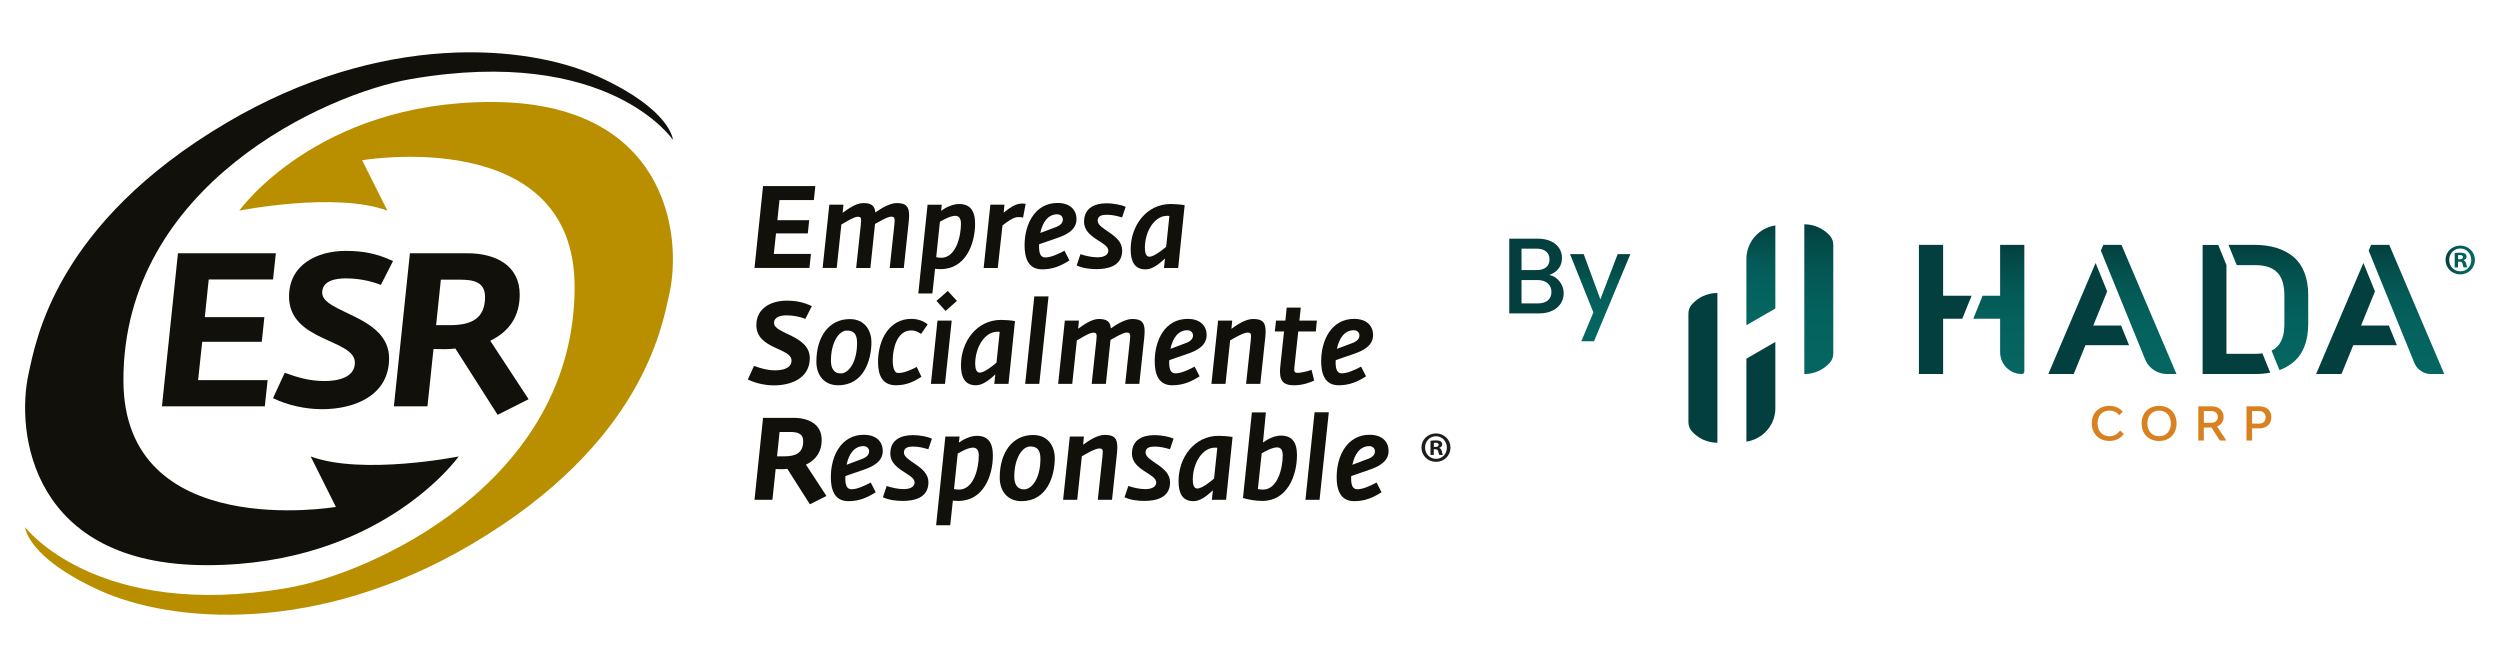 <?xml version="1.0" encoding="UTF-8"?>
<svg id="Layer_1" data-name="Layer 1" xmlns="http://www.w3.org/2000/svg" xmlns:xlink="http://www.w3.org/1999/xlink" viewBox="0 0 2092.07 558.2">
  <defs>
    <style>
      .cls-1 {
        fill: url(#Degradado_sin_nombre_23-7);
      }

      .cls-2 {
        fill: url(#Degradado_sin_nombre_23-8);
      }

      .cls-3 {
        fill: #b98f00;
      }

      .cls-4 {
        fill: #033f3f;
      }

      .cls-5 {
        fill: url(#Degradado_sin_nombre_23-4);
      }

      .cls-6 {
        fill: #12100b;
      }

      .cls-7 {
        fill: #d98121;
      }

      .cls-8 {
        fill: url(#Degradado_sin_nombre_23-6);
      }

      .cls-9 {
        fill: url(#Degradado_sin_nombre_23-3);
      }

      .cls-10 {
        fill: url(#Degradado_sin_nombre_23);
      }

      .cls-11 {
        fill: url(#Degradado_sin_nombre_23-2);
      }

      .cls-12 {
        fill: #1d1d1b;
      }

      .cls-13 {
        fill: url(#Degradado_sin_nombre_23-5);
      }
    </style>
    <linearGradient id="Degradado_sin_nombre_23" data-name="Degradado sin nombre 23" x1="2046.5" y1="217.57" x2="2071.07" y2="217.57" gradientUnits="userSpaceOnUse">
      <stop offset="0" stop-color="#033f3f"/>
      <stop offset=".11" stop-color="#034947"/>
      <stop offset=".36" stop-color="#045956"/>
      <stop offset=".63" stop-color="#04625e"/>
      <stop offset="1" stop-color="#056661"/>
    </linearGradient>
    <linearGradient id="Degradado_sin_nombre_23-2" data-name="Degradado sin nombre 23" x1="1522.02" y1="187.7" x2="1522.02" y2="313.03" xlink:href="#Degradado_sin_nombre_23"/>
    <linearGradient id="Degradado_sin_nombre_23-3" data-name="Degradado sin nombre 23" x1="1473.54" y1="188.64" x2="1473.54" y2="272.15" xlink:href="#Degradado_sin_nombre_23"/>
    <linearGradient id="Degradado_sin_nombre_23-4" data-name="Degradado sin nombre 23" x1="1789.69" y1="204.94" x2="1789.69" y2="313" xlink:href="#Degradado_sin_nombre_23"/>
    <linearGradient id="Degradado_sin_nombre_23-5" data-name="Degradado sin nombre 23" x1="1898.23" y1="204.94" x2="1898.23" y2="309.72" xlink:href="#Degradado_sin_nombre_23"/>
    <linearGradient id="Degradado_sin_nombre_23-6" data-name="Degradado sin nombre 23" x1="1672.65" y1="204.91" x2="1672.65" y2="313" xlink:href="#Degradado_sin_nombre_23"/>
    <linearGradient id="Degradado_sin_nombre_23-7" data-name="Degradado sin nombre 23" x1="2013.79" y1="204.94" x2="2013.79" y2="313" xlink:href="#Degradado_sin_nombre_23"/>
    <linearGradient id="Degradado_sin_nombre_23-8" data-name="Degradado sin nombre 23" x1="1339.09" y1="212.67" x2="1339.09" y2="285.57" xlink:href="#Degradado_sin_nombre_23"/>
  </defs>
  <g>
    <path class="cls-3" d="m480.85,240.08c0,163.39-169.35,239.71-240.2,251.92-160.21,27.57-219.61-50.81-219.61-50.81,0,0,1.28,25.02,61.93,52.7,60.63,27.67,182.05,37.96,311.66-38.44,143.47-84.64,159.39-182.53,165.47-209.33,11.25-50.28-2.67-160.79-148.94-160.79s-210.92,90.92-210.92,90.92c0,0,80.41-15.99,123.93,0l-21.1-42.17s177.78-30.25,177.78,106.02"/>
    <path class="cls-6" d="m103.27,318.19c0-163.46,169.38-239.73,240.26-251.98,166.11-28.68,219.6,50.83,219.6,50.83,0,0-1.31-25-61.97-52.72-60.64-27.67-182.04-37.99-311.61,38.44C46.09,187.4,30.05,285.35,24.05,312.12c-11.3,50.29,2.63,160.83,148.94,160.83s210.88-90.98,210.88-90.98c0,0-80.4,16.02-123.9,0l21.11,42.22s-177.8,30.25-177.8-106"/>
    <polygon class="cls-6" points="148.92 211.92 230.84 211.92 228.49 233.85 174.66 233.85 171.39 265.39 221.24 265.39 219.06 286.04 169.22 286.04 165.77 318.12 223.95 318.12 221.6 340.04 135.52 340.04 148.92 211.92"/>
    <path class="cls-6" d="m228.48,333.16l9.78-21.2c11.59,4.16,21.02,6.89,33.53,6.89,10.15,0,25.19-2.54,25.19-15.4,0-19.94-55.1-17.4-55.1-55.28,0-26.81,23.56-38.23,47.49-38.23,15.22,0,26.64,2.53,39.51,8.52l-10.15,19.94c-9.43-3.62-19.22-5.44-29.54-5.44-8.16,0-19.57,1.81-19.57,11.96,0,17.22,55.99,19.03,55.99,54.91,0,31.54-29.53,42.59-55.99,42.59-13.96,0-29-3.25-41.14-9.23"/>
    <path class="cls-6" d="m381.07,291.67c-3.08.36-6.16.54-9.23.54s-5.98-.17-9.07-.17l-5.07,48.01h-28.09l13.42-128.12h48.02c23.2,0,43.86,9.79,43.86,34.61,0,17.95-8.52,30.81-24.65,38.61l32.08,48.93-25.91,13.05-35.35-55.45Zm-4.53-19.58c17.04,0,29.36-4.89,29.36-23.56,0-12.69-9.78-14.49-21.03-14.49h-15.95l-3.98,38.05h11.59Z"/>
    <polygon class="cls-6" points="638.55 155.68 682.29 155.68 681.04 167.42 652.29 167.42 650.54 184.28 677.16 184.28 676 195.34 649.38 195.34 647.54 212.5 678.62 212.5 677.35 224.24 631.38 224.24 638.55 155.68"/>
    <path class="cls-6" d="m694.01,171.29h11.8l-.67,6.79c3.86-2.71,10.93-8.15,17.22-8.15,6.97,0,9.58,2.22,10.16,7.86,3.97-2.82,11.81-7.86,17.81-7.86,7.75,0,10.45,2.71,10.45,10.38,0,1.65-.19,3.59-.38,5.73l-4.07,38.21h-11.8l3.87-35.98c.09-1.55.28-2.81.28-3.79,0-2.32-.67-3.19-2.9-3.19-3.29,0-11.42,5.03-13.55,6.1l-3.87,36.86h-11.9l3.86-35.98c.2-1.65.29-3.01.29-3.99,0-2.22-.67-2.9-2.9-2.9-3.29,0-11.32,5.24-13.65,6.49l-3.87,36.37h-11.8l5.61-52.95Z"/>
    <path class="cls-6" d="m776.2,171.3h11.9l-.58,5.13c3.48-2.62,9.59-5.71,15.01-5.71,9,0,13.45,5.24,13.45,16.48,0,16.68-7.74,38.02-28.94,38.02-1.75,0-3.19-.1-4.55-.3l-2.23,20.66h-11.8l7.75-74.28Zm27.97,15.99c0-5.14-2.23-6.69-4.75-6.69-3.97,0-9.29,2.92-12.87,4.95l-3.11,29.68c1.55.29,2.43.48,4.16.48,12.49,0,16.56-18.23,16.56-28.41"/>
    <path class="cls-6" d="m828.75,171.29h11.8l-.67,6.69c3.77-3.01,9.39-7.66,15.29-7.66,1.16,0,1.55,0,3.11.29l-2.14,11.44c-1.64-.38-2.61-.38-4.26-.38-3.96,0-9.68,4.36-12.96,6.98l-3.97,35.6h-11.8l5.61-52.95Z"/>
    <path class="cls-6" d="m857.4,205.24c0-17.86,8.81-35.4,27.59-35.4,11.13,0,15.87,6.49,15.87,13.48,0,9.01-8.23,13.19-16.35,15.91l-14.91,5.14c-.1.58-.1,1.26-.1,1.74,0,6.31,1.45,9.32,5.23,9.32,4.16,0,9.78-2.23,16.07-5.63l4.15,8.14c-6.77,4.28-13.54,7.47-22.93,7.47-12.1,0-14.62-10.47-14.62-20.17m26.52-15.32c3.67-1.46,5.51-3.6,5.51-6.12,0-3-2.32-4.46-4.74-4.46-7.65,0-12.29,6.69-14.13,15.61l13.36-5.03Z"/>
    <path class="cls-6" d="m900.97,222.11l3.19-9.41c4.55,1.55,9.77,2.62,14.33,2.62,3.86,0,8.99-1.17,8.99-5.62,0-7.28-20.32-10.29-20.32-24.06,0-11.64,8.9-15.52,19.06-15.52,5.51,0,12.58,1.36,15.77,3.01l-3,8.82c-4.35-1.27-8.23-2.23-12.68-2.23-3.87,0-7.75.68-7.75,4.95,0,7.57,20.52,11.34,20.52,24.93s-12.87,15.61-21.59,15.61c-5.12,0-11.41-.68-16.54-3.11"/>
    <path class="cls-6" d="m946.17,208.63c0-19.78,13.16-37.92,33.58-37.92,3.29,0,8.22.38,11.61.97l-5.42,52.57h-11.91l.87-7.96c-5.9,5.63-11.13,9.12-16.25,9.12-9.29,0-12.49-6.69-12.49-16.78m29.71-2.13l2.7-25.71c-.37-.19-1.05-.19-1.83-.19-10.93,0-18.68,13.29-18.68,26.87,0,3.98.97,7.36,3.78,7.36,3.86,0,11.12-5.81,14.03-8.33"/>
    <path class="cls-6" d="m625.77,317.55l5.22-11.35c6.19,2.23,11.24,3.69,17.91,3.69,5.42,0,13.45-1.35,13.45-8.25,0-10.66-29.42-9.31-29.42-29.58,0-14.35,12.58-20.45,25.35-20.45,8.13,0,14.23,1.35,21.1,4.55l-5.42,10.66c-5.03-1.94-10.26-2.91-15.77-2.91-4.35,0-10.45.97-10.45,6.4,0,9.22,29.91,10.19,29.91,29.39,0,16.87-15.77,22.79-29.91,22.79-7.45,0-15.49-1.76-21.97-4.95"/>
    <path class="cls-6" d="m683.17,302.61c0-20.85,10.55-35.59,27.97-35.59,12.19,0,18.09,9.12,18.09,19.39,0,14.75-6.29,35.99-27.88,35.99-11.7,0-18.19-8.44-18.19-19.79m34.07-15.61c0-7.85-3.1-10.38-8.52-10.38-6.78,0-13.36,10.09-13.36,25.11,0,5.83,2.03,10.77,8.13,10.77,6.67,0,13.74-9.31,13.74-25.51"/>
    <path class="cls-6" d="m734.77,303.1c0-19.49,9.87-36.27,27.88-36.27,6.19,0,11.12,2.42,13.64,4.66l-5.51,7.95c-2.61-1.75-5.03-2.92-8.23-2.92-12.19,0-15.49,15.71-15.49,25.02,0,6.79,1.75,10.58,4.27,10.58,4.35,0,7.93-1.06,15.86-5.04l3.88,8.24c-4.84,2.91-11.13,7.09-21.3,7.09-11.13,0-15-8.05-15-19.3"/>
    <path class="cls-6" d="m784.51,268.28h11.91l-5.61,52.96h-11.81l5.51-52.96Zm-.86-16.48l9.48-8.34,7.64,8.34-9.48,8.43-7.64-8.43Z"/>
    <path class="cls-6" d="m804.17,305.62c0-19.78,13.16-37.92,33.58-37.92,3.29,0,8.23.38,11.61.97l-5.42,52.57h-11.9l.86-7.96c-5.9,5.62-11.12,9.12-16.25,9.12-9.29,0-12.49-6.69-12.49-16.78m29.72-2.13l2.7-25.71c-.38-.19-1.06-.19-1.84-.19-10.93,0-18.67,13.29-18.67,26.87,0,3.98.96,7.37,3.77,7.37,3.86,0,11.13-5.82,14.04-8.34"/>
    <polygon class="cls-6" points="865.53 248.01 877.45 248.01 869.7 321.25 857.9 321.25 865.53 248.01"/>
    <path class="cls-6" d="m891.09,268.29h11.8l-.67,6.79c3.86-2.72,10.93-8.15,17.23-8.15,6.96,0,9.58,2.23,10.16,7.85,3.96-2.81,11.8-7.85,17.8-7.85,7.75,0,10.45,2.72,10.45,10.38,0,1.65-.19,3.59-.38,5.73l-4.07,38.21h-11.8l3.87-35.98c.09-1.55.29-2.82.29-3.79,0-2.33-.68-3.19-2.91-3.19-3.29,0-11.42,5.03-13.55,6.11l-3.87,36.85h-11.9l3.87-35.98c.19-1.65.29-3.01.29-3.98,0-2.22-.68-2.91-2.91-2.91-3.3,0-11.32,5.24-13.65,6.49l-3.87,36.37h-11.8l5.61-52.95Z"/>
    <path class="cls-6" d="m966.3,302.24c0-17.86,8.81-35.4,27.59-35.4,11.12,0,15.87,6.49,15.87,13.48,0,9.01-8.23,13.18-16.35,15.9l-14.91,5.14c-.1.59-.1,1.27-.1,1.75,0,6.31,1.45,9.31,5.23,9.31,4.16,0,9.78-2.22,16.06-5.62l4.17,8.14c-6.78,4.27-13.56,7.47-22.95,7.47-12.09,0-14.61-10.48-14.61-20.17m26.52-15.33c3.68-1.45,5.52-3.59,5.52-6.11,0-3.01-2.33-4.46-4.75-4.46-7.65,0-12.29,6.69-14.13,15.61l13.36-5.04Z"/>
    <path class="cls-6" d="m1019.35,268.29h11.8l-.67,6.89c3.86-2.82,11.51-8.25,18.09-8.25,7.84,0,10.55,2.72,10.55,10.48,0,1.65-.19,3.48-.38,5.62l-4.07,38.21h-11.91l3.87-35.98c.19-1.55.29-2.92.29-3.88,0-2.32-.67-3.1-2.9-3.1-3.68,0-12.39,5.33-14.62,6.59l-3.86,36.37h-11.8l5.61-52.95Z"/>
    <path class="cls-6" d="m1071.13,310.86c0-1.36.1-2.91.29-4.66l3.11-28.8h-7.75l1.06-9.12h7.83l1.06-10.87h11.81l-1.17,10.87h14.62l-.87,9.12h-14.71l-3.19,29.48c-.49,4.08.1,5.14,2.61,5.14,2.71,0,7.94-1.16,11.71-2.52l2.22,8.93c-3.28,1.65-9.77,3.98-16.54,3.98-7.56,0-12.1-2.04-12.1-11.55"/>
    <path class="cls-6" d="m1105.59,302.24c0-17.86,8.81-35.4,27.58-35.4,11.14,0,15.88,6.49,15.88,13.48,0,9.01-8.23,13.18-16.36,15.9l-14.9,5.14c-.1.59-.1,1.27-.1,1.75,0,6.31,1.45,9.31,5.23,9.31,4.16,0,9.77-2.22,16.07-5.62l4.15,8.14c-6.77,4.27-13.54,7.47-22.93,7.47-12.1,0-14.62-10.48-14.62-20.17m26.52-15.33c3.67-1.45,5.51-3.59,5.51-6.11,0-3.01-2.32-4.46-4.74-4.46-7.65,0-12.29,6.69-14.14,15.61l13.37-5.04Z"/>
    <path class="cls-6" d="m658.87,392.34c-1.65.19-3.29.29-4.94.29s-3.19-.1-4.84-.1l-2.7,25.7h-15l7.15-68.56h25.65c12.39,0,23.43,5.24,23.43,18.52,0,9.61-4.55,16.49-13.17,20.66l17.14,26.18-13.85,6.98-18.87-29.67Zm-2.42-10.48c9.1,0,15.68-2.61,15.68-12.6,0-6.79-5.23-7.77-11.23-7.77h-8.52l-2.13,20.37h6.19Z"/>
    <path class="cls-6" d="m695.27,399.22c0-17.85,8.81-35.39,27.58-35.39,11.14,0,15.88,6.49,15.88,13.48,0,9.01-8.23,13.19-16.36,15.91l-14.9,5.14c-.1.58-.1,1.26-.1,1.74,0,6.31,1.45,9.32,5.23,9.32,4.16,0,9.77-2.23,16.07-5.63l4.15,8.14c-6.77,4.28-13.54,7.47-22.93,7.47-12.1,0-14.62-10.47-14.62-20.18m26.52-15.31c3.67-1.46,5.51-3.6,5.51-6.12,0-3-2.32-4.46-4.74-4.46-7.65,0-12.3,6.69-14.13,15.61l13.36-5.03Z"/>
    <path class="cls-6" d="m738.83,416.1l3.19-9.41c4.55,1.55,9.77,2.62,14.32,2.62,3.87,0,9.01-1.17,9.01-5.62,0-7.28-20.33-10.29-20.33-24.06,0-11.64,8.9-15.52,19.06-15.52,5.51,0,12.58,1.36,15.77,3l-3,8.83c-4.35-1.27-8.23-2.23-12.68-2.23-3.86,0-7.75.68-7.75,4.95,0,7.57,20.53,11.34,20.53,24.93s-12.88,15.6-21.59,15.6c-5.14,0-11.42-.67-16.55-3.1"/>
    <path class="cls-6" d="m791.1,365.29h11.9l-.58,5.13c3.48-2.62,9.58-5.71,15-5.71,9,0,13.45,5.24,13.45,16.48,0,16.68-7.74,38.01-28.93,38.01-1.75,0-3.2-.1-4.55-.29l-2.22,20.66h-11.81l7.75-74.28Zm27.97,15.99c0-5.14-2.22-6.69-4.75-6.69-3.97,0-9.29,2.91-12.87,4.95l-3.1,29.68c1.54.29,2.42.48,4.16.48,12.49,0,16.55-18.23,16.55-28.41"/>
    <path class="cls-6" d="m836.6,399.61c0-20.86,10.55-35.6,27.97-35.6,12.2,0,18.09,9.12,18.09,19.4,0,14.74-6.28,35.97-27.87,35.97-11.71,0-18.2-8.43-18.2-19.77m34.07-15.61c0-7.86-3.1-10.38-8.52-10.38-6.78,0-13.36,10.1-13.36,25.12,0,5.82,2.03,10.77,8.12,10.77,6.68,0,13.75-9.32,13.75-25.51"/>
    <path class="cls-6" d="m895.25,365.28h11.8l-.67,6.89c3.86-2.82,11.52-8.25,18.09-8.25,7.84,0,10.55,2.71,10.55,10.47,0,1.65-.19,3.49-.38,5.63l-4.06,38.21h-11.91l3.87-35.98c.19-1.56.28-2.92.28-3.88,0-2.33-.67-3.1-2.9-3.1-3.68,0-12.39,5.32-14.61,6.59l-3.87,36.37h-11.8l5.61-52.95Z"/>
    <path class="cls-6" d="m941.04,416.1l3.19-9.41c4.55,1.55,9.77,2.62,14.33,2.62,3.86,0,9-1.17,9-5.62,0-7.28-20.33-10.29-20.33-24.06,0-11.64,8.91-15.52,19.06-15.52,5.51,0,12.58,1.36,15.77,3l-2.99,8.83c-4.35-1.27-8.24-2.23-12.68-2.23-3.87,0-7.75.68-7.75,4.95,0,7.57,20.52,11.34,20.52,24.93s-12.88,15.6-21.59,15.6c-5.14,0-11.42-.67-16.55-3.1"/>
    <path class="cls-6" d="m986.24,402.63c0-19.79,13.17-37.93,33.59-37.93,3.29,0,8.23.39,11.61.97l-5.42,52.57h-11.91l.87-7.97c-5.91,5.64-11.12,9.12-16.26,9.12-9.29,0-12.49-6.69-12.49-16.76m29.72-2.15l2.71-25.7c-.39-.19-1.06-.19-1.84-.19-10.93,0-18.68,13.29-18.68,26.87,0,3.97.97,7.36,3.77,7.36,3.87,0,11.14-5.81,14.04-8.34"/>
    <path class="cls-6" d="m1040.15,416.78l7.45-71.67h11.72l-2.43,25.21c3.49-2.62,9.48-5.81,14.91-5.81,9.2,0,13.55,5.23,13.55,16.38,0,16.78-7.93,38.31-29.04,38.31-6.1,0-11.91-1.26-16.17-2.42m33.29-35.69c0-5.15-2.03-6.69-4.74-6.69-3.87,0-9.2,2.82-12.87,4.94l-3.2,29.88c1.55.29,2.43.48,4.26.48,12.49,0,16.55-18.42,16.55-28.61"/>
    <polygon class="cls-6" points="1100.07 345.01 1111.98 345.01 1104.24 418.23 1092.43 418.23 1100.07 345.01"/>
    <path class="cls-6" d="m1118.55,399.22c0-17.85,8.82-35.39,27.59-35.39,11.13,0,15.87,6.49,15.87,13.48,0,9.01-8.22,13.19-16.35,15.91l-14.91,5.14c-.1.58-.1,1.26-.1,1.74,0,6.31,1.46,9.32,5.24,9.32,4.15,0,9.77-2.23,16.06-5.63l4.16,8.14c-6.78,4.28-13.55,7.47-22.94,7.47-12.1,0-14.62-10.47-14.62-20.18m26.52-15.31c3.68-1.46,5.52-3.6,5.52-6.12,0-3-2.33-4.46-4.74-4.46-7.65,0-12.3,6.69-14.14,15.61l13.36-5.03Z"/>
    <path class="cls-12" d="m1213.82,374.51c0,6.71-5.26,11.98-12.12,11.98s-12.19-5.26-12.19-11.98,5.41-11.82,12.19-11.82,12.12,5.26,12.12,11.82m-21.29,0c0,5.27,3.9,9.46,9.23,9.46s9.02-4.18,9.02-9.38-3.83-9.52-9.09-9.52-9.17,4.26-9.17,9.45m7.29,6.2h-2.73v-11.83c1.07-.21,2.6-.35,4.54-.35,2.24,0,3.25.35,4.11.87.65.5,1.15,1.44,1.15,2.59,0,1.29-1,2.31-2.45,2.74v.14c1.15.43,1.8,1.3,2.16,2.89.36,1.8.58,2.52.87,2.95h-2.96c-.35-.43-.58-1.51-.94-2.89-.21-1.29-.93-1.87-2.45-1.87h-1.3v4.76Zm.08-6.7h1.29c1.52,0,2.74-.51,2.74-1.74,0-1.07-.8-1.8-2.52-1.8-.72,0-1.23.08-1.52.14v3.39Z"/>
  </g>
  <g>
    <path class="cls-10" d="m2071.07,217.49c0,6.79-5.32,12.11-12.25,12.11s-12.32-5.32-12.32-12.11,5.47-11.96,12.32-11.96,12.25,5.33,12.25,11.96Zm-21.51,0c0,5.33,3.94,9.55,9.33,9.55s9.12-4.23,9.12-9.48-3.86-9.62-9.19-9.62-9.26,4.3-9.26,9.55Zm7.37,6.28h-2.77v-11.96c1.09-.22,2.62-.37,4.6-.37,2.26,0,3.28.37,4.16.87.65.51,1.16,1.46,1.16,2.63,0,1.31-1.02,2.33-2.48,2.77v.15c1.16.44,1.82,1.31,2.18,2.91.37,1.82.58,2.55.88,2.99h-2.99c-.36-.44-.58-1.53-.95-2.92-.21-1.31-.94-1.89-2.48-1.89h-1.31v4.81Zm.07-6.79h1.31c1.53,0,2.77-.5,2.77-1.75,0-1.09-.8-1.82-2.55-1.82-.73,0-1.24.07-1.53.14v3.43Z"/>
    <g>
      <path class="cls-11" d="m1534.14,204.91v90.92c0,2.8-.96,5.55-2.83,7.63-5.26,5.87-12.9,9.57-21.41,9.57v-125.33c8.51,0,16.15,3.7,21.41,9.57,1.87,2.09,2.83,4.83,2.83,7.63Z"/>
      <path class="cls-9" d="m1485.66,188.64v69.52l-24.23,14v-56.31c.44-13.87,10.81-25.23,24.23-27.2Z"/>
      <path class="cls-4" d="m1485.66,286.14v56.77c-.69,13.63-10.98,24.72-24.23,26.66v-69.44l24.23-13.99Z"/>
      <path class="cls-4" d="m1437.16,245.17v125.33c-8.51,0-16.16-3.71-21.41-9.6-1.86-2.09-2.83-4.83-2.83-7.62v-90.89c0-2.8.96-5.54,2.82-7.62,5.26-5.89,12.9-9.59,21.42-9.6Z"/>
    </g>
    <path class="cls-5" d="m1821.33,313h-7.96c-7.71,0-14.69-4.48-17.92-11.41l-11.88-29.18-25.51-62.67,2.05-4.81h15.2l46.02,108.06Z"/>
    <polygon class="cls-4" points="1781.67 288.87 1745.18 288.87 1735.34 313 1714.08 313 1753.66 220.07 1763.34 243.85 1751.69 272.42 1774.97 272.42 1781.67 288.87"/>
    <path class="cls-13" d="m1931.58,247.22v23.66c0,14.42-4.13,25.2-12.28,32.04-3.38,2.88-7.31,5.15-11.77,6.79l-6.63-16.28c7.27-3.57,10.74-10.84,10.74-22.13v-23.87c0-9.08-2.07-15.68-6.16-19.61l-.06-.05c-3.91-3.92-10.03-5.91-18.18-5.91h-15.48l-6.89-16.93h22.21c13.31,0,24.15,3.38,32.21,10.06l.04.04c8.13,6.95,12.26,17.78,12.26,32.18Z"/>
    <path class="cls-4" d="m1899.81,311.85c-3.93.76-8.18,1.15-12.72,1.15h-43.87v-108.06h13.07l6.89,16.93h-.02v74.22h24.09c2.14,0,4.13-.13,5.98-.4l6.59,16.17Z"/>
    <polygon class="cls-4" points="1649.9 247.49 1642.07 266.73 1626.06 266.73 1626.06 313 1605.79 313 1605.79 204.91 1626.06 204.91 1626.06 247.49 1649.9 247.49"/>
    <path class="cls-8" d="m1694.02,204.91v106.05c0,1.13-.91,2.04-2.04,2.04h0c-10.07,0-18.22-8.16-18.22-18.22v-28.05h-22.48l7.83-19.24h14.65v-42.58h20.26Z"/>
    <path class="cls-1" d="m2045.42,313h-11.09c-5.82,0-11.09-3.34-13.61-8.53l-38.56-94.75,2.04-4.79h15.21l46.02,108.06Z"/>
    <polygon class="cls-4" points="2005.77 288.87 1969.27 288.87 1959.43 313 1938.17 313 1977.76 220.05 1987.44 243.84 1975.78 272.43 1999.07 272.43 2005.77 288.87"/>
    <g>
      <path class="cls-7" d="m1773.84,360.51c-1.98,2.98-4.94,4.55-8.55,4.55-5.99,0-10.01-4.34-10.01-10.81s4.04-10.66,10.05-10.66c3.17,0,5.97,1.3,7.89,3.67l.22.27,2.98-3.02-.2-.22c-2.8-3.08-6.5-4.64-11-4.64-8.82,0-14.75,5.87-14.75,14.6s5.94,14.75,14.79,14.75c4.91,0,9.12-2,11.85-5.64l.17-.23-3.23-2.92-.2.3Z"/>
      <path class="cls-7" d="m1806.81,339.66c-8.76,0-14.64,5.9-14.64,14.68s5.88,14.68,14.64,14.68,14.6-5.9,14.6-14.68-5.87-14.68-14.6-14.68Zm0,25.41c-5.88,0-9.82-4.31-9.82-10.73s3.95-10.73,9.82-10.73,9.82,4.31,9.82,10.73-3.95,10.73-9.82,10.73Z"/>
      <path class="cls-7" d="m1860.77,348.89c0-5.3-3.97-8.85-9.87-8.85h-11.31v28.6h4.66v-10.89h6.4l6.96,10.89h5.47l-7.74-11.76c3.46-1.38,5.43-4.27,5.43-7.98Zm-16.52-4.91h6.16c3.37,0,5.55,1.93,5.55,4.91s-2.27,4.91-5.78,4.91h-5.93v-9.82Z"/>
      <path class="cls-7" d="m1890.98,340.03h-11.05v28.6h4.66v-10.17h6.27c5.91,0,9.87-3.76,9.87-9.34s-3.92-9.08-9.76-9.08Zm-6.38,3.94h5.89c3.3,0,5.44,2.06,5.44,5.25s-2.08,5.29-5.44,5.29h-5.89v-10.54Z"/>
    </g>
  </g>
  <g>
    <path class="cls-4" d="m1305.03,235.44c2.34,2.94,3.51,6.27,3.51,9.99,0,3.18-.83,6.05-2.48,8.59-1.65,2.55-4.04,4.56-7.15,6.03-3.12,1.47-6.75,2.21-10.89,2.21h-25.02v-62.55h23.85c4.26,0,7.92.72,10.98,2.16,3.06,1.44,5.37,3.38,6.93,5.8,1.56,2.43,2.34,5.15,2.34,8.14,0,3.6-.96,6.6-2.88,9-1.92,2.4-4.5,4.17-7.74,5.31,3.36.6,6.21,2.37,8.55,5.31Zm-31.77-9.45h12.69c3.36,0,5.98-.77,7.88-2.3,1.89-1.53,2.83-3.73,2.83-6.61s-.95-5.02-2.83-6.62c-1.89-1.59-4.52-2.38-7.88-2.38h-12.69v17.91Zm22.05,25.38c1.98-1.68,2.97-4.02,2.97-7.02s-1.05-5.49-3.15-7.29c-2.1-1.8-4.89-2.7-8.37-2.7h-13.5v19.53h13.86c3.48,0,6.21-.84,8.19-2.52Z"/>
    <path class="cls-2" d="m1364.34,212.67l-30.42,72.9h-10.62l10.08-24.12-19.53-48.78h11.43l13.95,37.8,14.49-37.8h10.62Z"/>
  </g>
</svg>